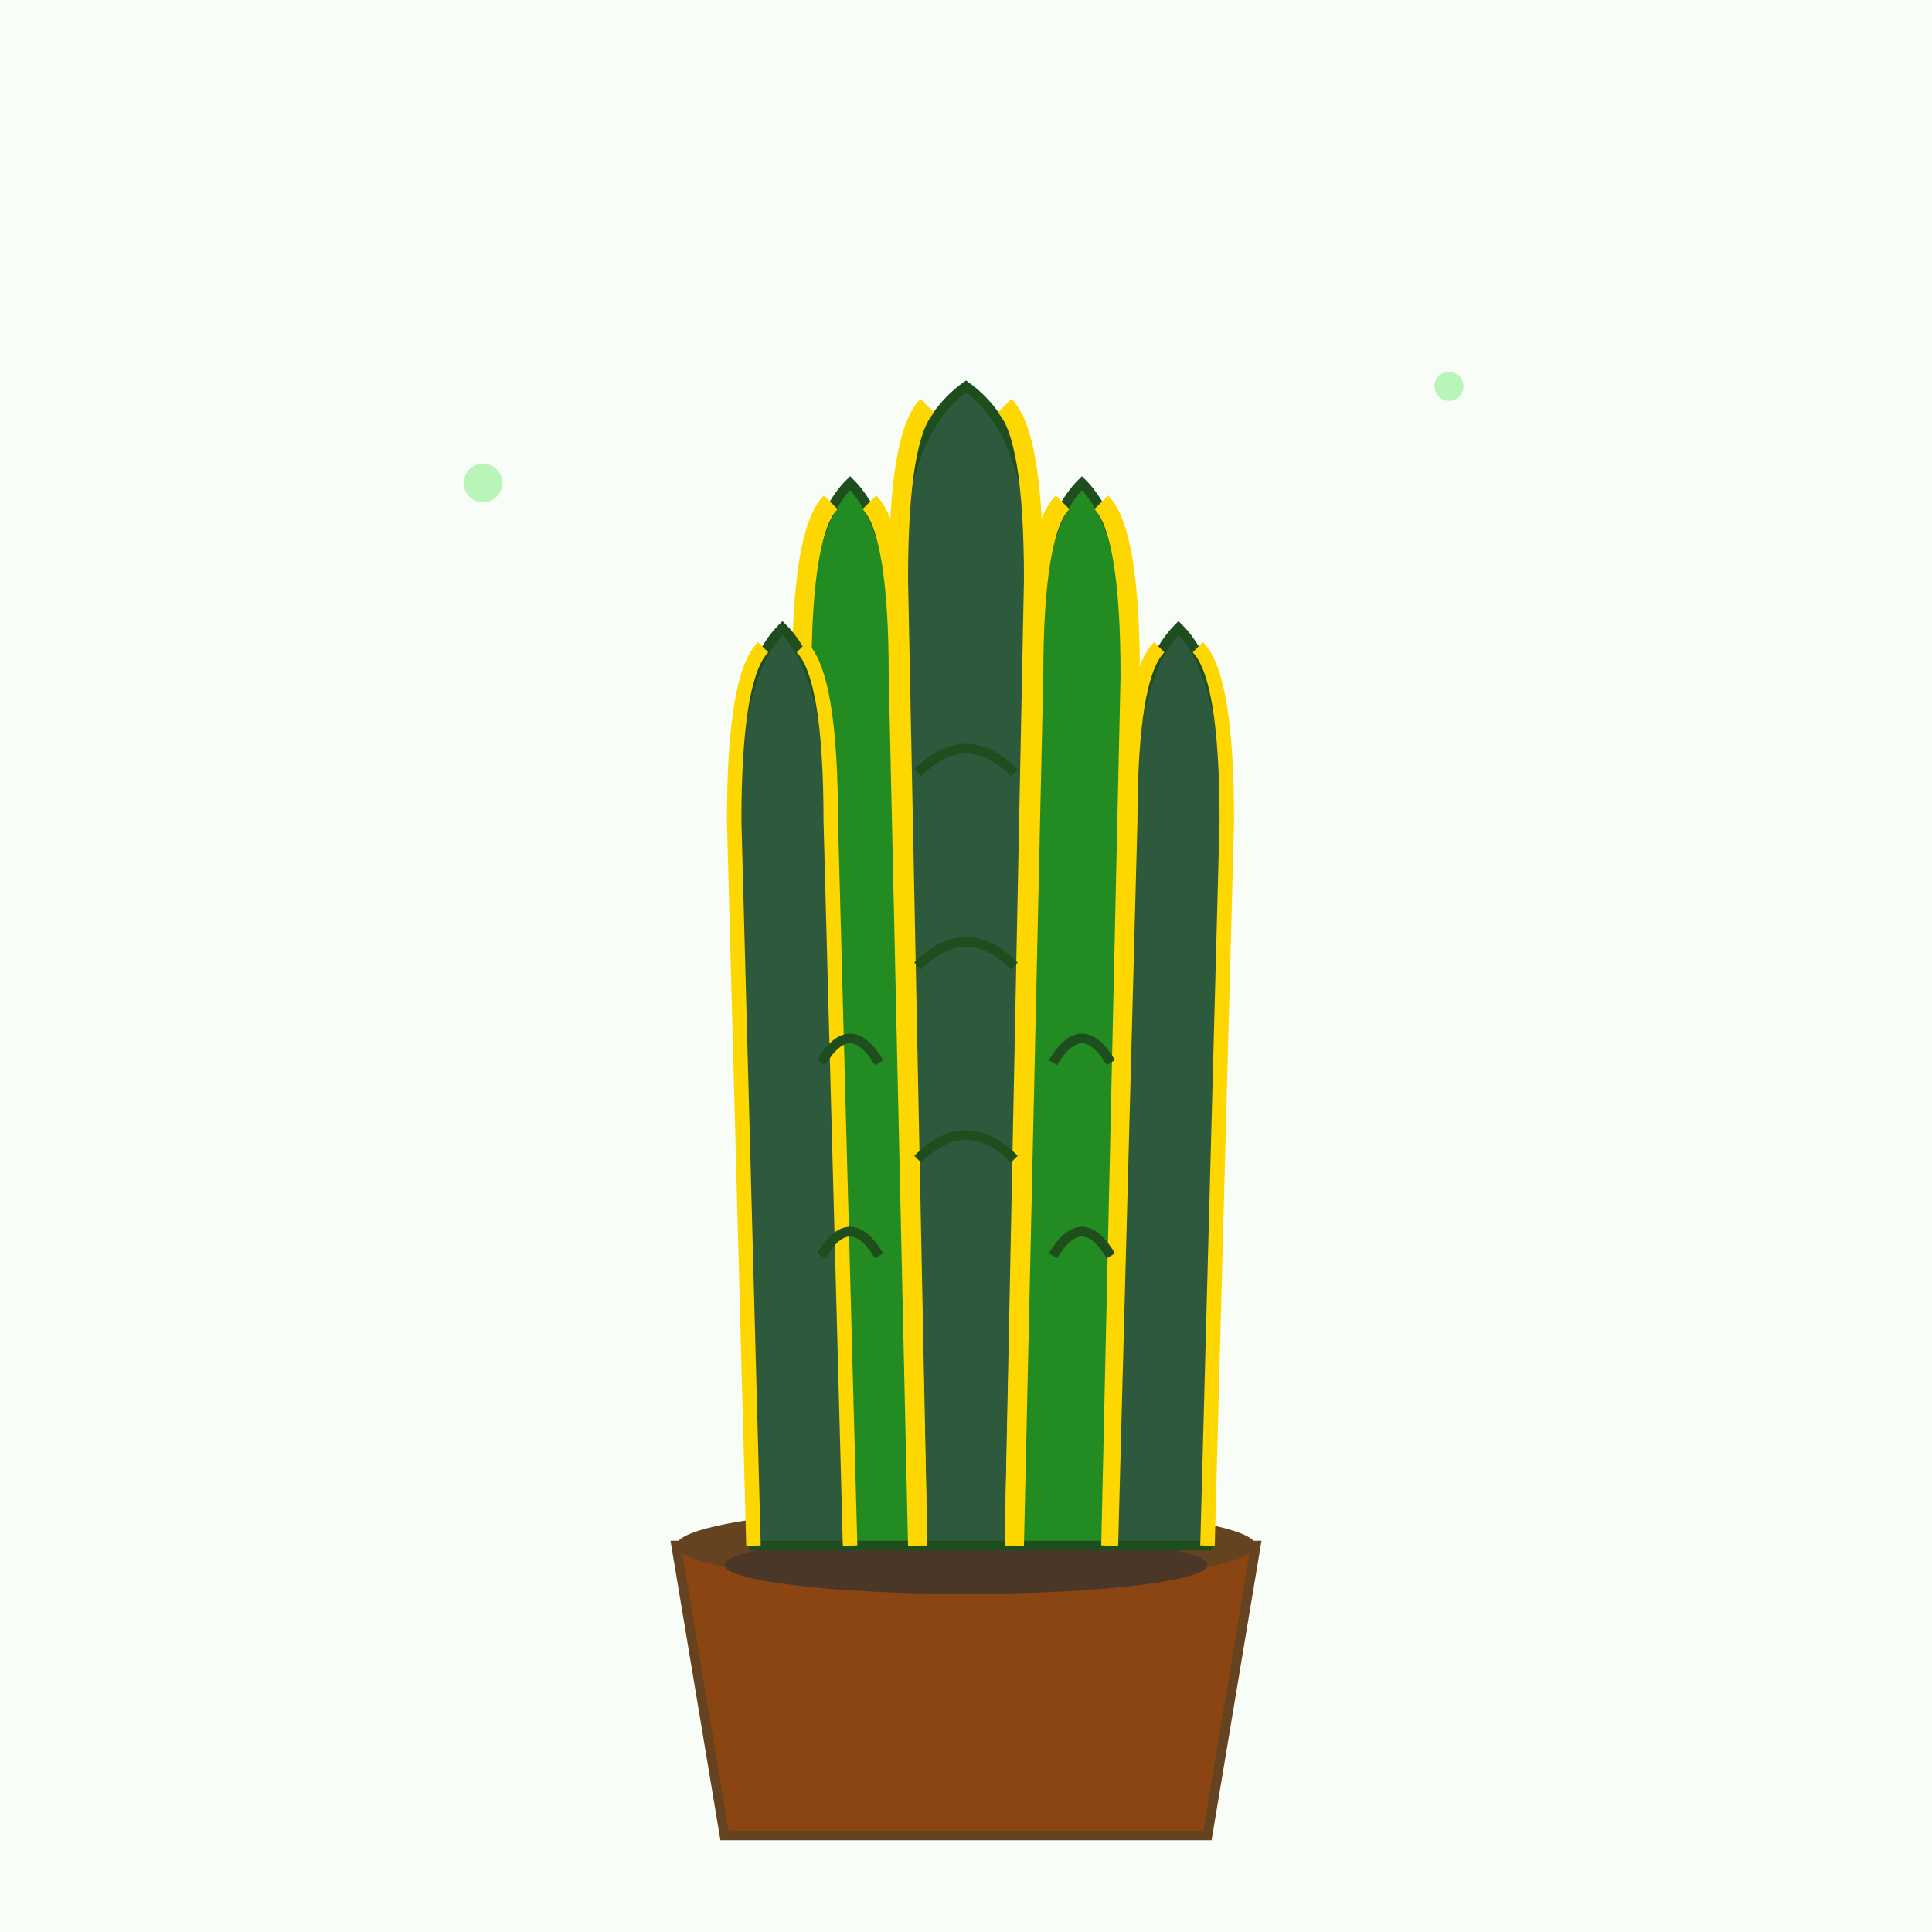 <svg width="200" height="200" viewBox="0 0 200 200" xmlns="http://www.w3.org/2000/svg">
  <!-- Background -->
  <rect width="200" height="200" fill="#f8fdf8"/>
  
  <!-- Pot -->
  <path d="M70 160 L130 160 L125 190 L75 190 Z" fill="#8b4513" stroke="#654321" stroke-width="1"/>
  <ellipse cx="100" cy="160" rx="30" ry="4" fill="#654321"/>
  
  <!-- Soil -->
  <ellipse cx="100" cy="162" rx="25" ry="3" fill="#4a3728"/>
  
  <!-- Sansevieria leaves - tall and upright -->
  <!-- Leaf 1 - center -->
  <path d="M95 160 L93 60 Q93 45 100 40 Q107 45 107 60 L105 160 Z" fill="#2d5a3d" stroke="#1e4d1e" stroke-width="1"/>
  <!-- Yellow edges on leaf 1 -->
  <path d="M95 160 L93 60 Q93 45 96 42" stroke="#ffd700" stroke-width="2" fill="none"/>
  <path d="M105 160 L107 60 Q107 45 104 42" stroke="#ffd700" stroke-width="2" fill="none"/>
  
  <!-- Leaf 2 - left -->
  <path d="M85 160 L83 70 Q83 55 88 50 Q93 55 93 70 L95 160 Z" fill="#228b22" stroke="#1e4d1e" stroke-width="1"/>
  <!-- Yellow edges on leaf 2 -->
  <path d="M85 160 L83 70 Q83 55 86 52" stroke="#ffd700" stroke-width="2" fill="none"/>
  <path d="M95 160 L93 70 Q93 55 90 52" stroke="#ffd700" stroke-width="2" fill="none"/>
  
  <!-- Leaf 3 - right -->
  <path d="M105 160 L107 70 Q107 55 112 50 Q117 55 117 70 L115 160 Z" fill="#228b22" stroke="#1e4d1e" stroke-width="1"/>
  <!-- Yellow edges on leaf 3 -->
  <path d="M105 160 L107 70 Q107 55 110 52" stroke="#ffd700" stroke-width="2" fill="none"/>
  <path d="M115 160 L117 70 Q117 55 114 52" stroke="#ffd700" stroke-width="2" fill="none"/>
  
  <!-- Leaf 4 - far left -->
  <path d="M78 160 L76 85 Q76 70 81 65 Q86 70 86 85 L88 160 Z" fill="#2d5a3d" stroke="#1e4d1e" stroke-width="1"/>
  <!-- Yellow edges on leaf 4 -->
  <path d="M78 160 L76 85 Q76 70 79 67" stroke="#ffd700" stroke-width="1.5" fill="none"/>
  <path d="M88 160 L86 85 Q86 70 83 67" stroke="#ffd700" stroke-width="1.5" fill="none"/>
  
  <!-- Leaf 5 - far right -->
  <path d="M115 160 L117 85 Q117 70 122 65 Q127 70 127 85 L125 160 Z" fill="#2d5a3d" stroke="#1e4d1e" stroke-width="1"/>
  <!-- Yellow edges on leaf 5 -->
  <path d="M115 160 L117 85 Q117 70 120 67" stroke="#ffd700" stroke-width="1.5" fill="none"/>
  <path d="M125 160 L127 85 Q127 70 124 67" stroke="#ffd700" stroke-width="1.5" fill="none"/>
  
  <!-- Cross patterns on leaves (characteristic Sansevieria markings) -->
  <path d="M95 120 Q100 115 105 120" stroke="#1e4d1e" stroke-width="1" fill="none"/>
  <path d="M95 100 Q100 95 105 100" stroke="#1e4d1e" stroke-width="1" fill="none"/>
  <path d="M95 80 Q100 75 105 80" stroke="#1e4d1e" stroke-width="1" fill="none"/>
  
  <path d="M85 130 Q88 125 91 130" stroke="#1e4d1e" stroke-width="1" fill="none"/>
  <path d="M85 110 Q88 105 91 110" stroke="#1e4d1e" stroke-width="1" fill="none"/>
  
  <path d="M109 130 Q112 125 115 130" stroke="#1e4d1e" stroke-width="1" fill="none"/>
  <path d="M109 110 Q112 105 115 110" stroke="#1e4d1e" stroke-width="1" fill="none"/>
  
  <!-- Small decorative elements -->
  <circle cx="50" cy="50" r="2" fill="#90ee90" opacity="0.6"/>
  <circle cx="150" cy="40" r="1.5" fill="#90ee90" opacity="0.6"/>
</svg>